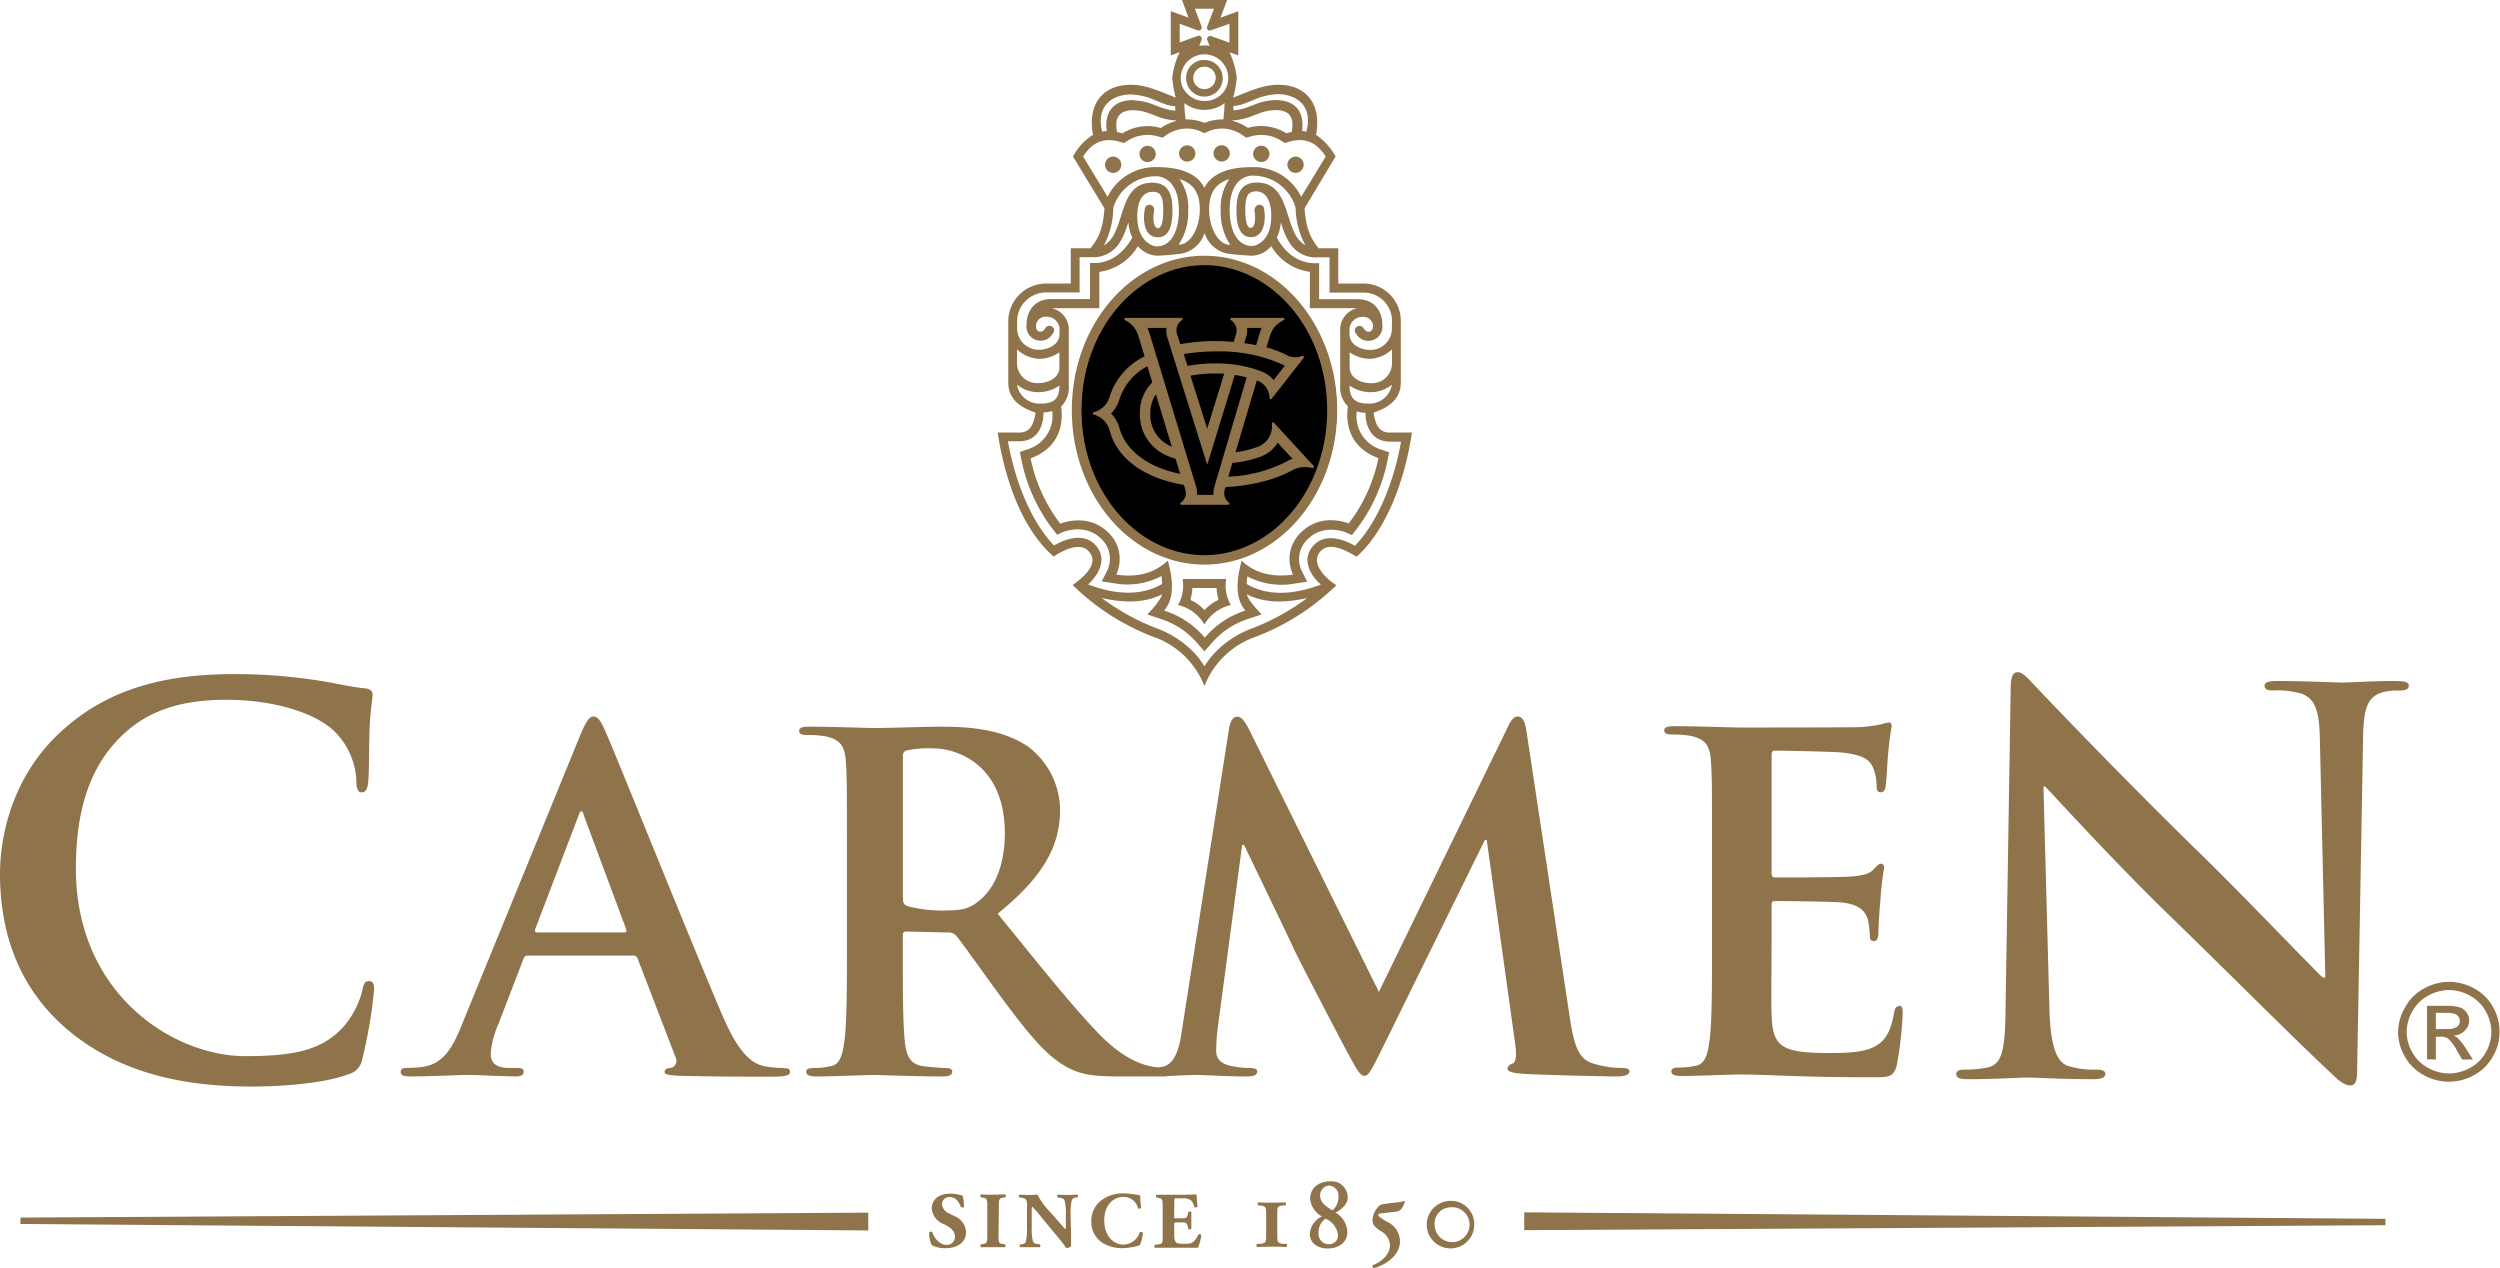 <svg id="Capa_1" data-name="Capa 1" xmlns="http://www.w3.org/2000/svg" viewBox="0 0 420.92 213.47"><title>carmen</title><path d="M182,69.06c0-14.07,9.77-25.23,21.54-25.23S225.05,55,225.05,69.06s-9.77,25.23-21.54,25.23S182,83.13,182,69.06"/><path d="M403.51,114.66c-4.44,0-7.88.26-8.87.26-1.9,0-6.25-.26-11-.26-1.36,0-2.36.09-2.36.79,0,.53.35.8,1.43.8a15,15,0,0,1,4.82.54c2.17.89,3,2.56,3.07,8l.91,39.8h-.44c-1.54-1.42-13.77-14.19-19.94-20.21-13.23-12.85-27-27.31-28.07-28.46-1.55-1.58-2.36-2.74-3.36-2.74s-1.17,1.23-1.17,3l-.84,52.49c-.06,7.7-.43,10.26-2.78,11a17.79,17.79,0,0,1-4.1.42c-.89,0-1.44.19-1.44.71,0,.81.83.9,2,.9,4.7,0,9-.28,9.79-.28,1.71,0,5.34.28,11.23.28,1.25,0,2.08-.19,2.08-.9,0-.52-.55-.71-1.56-.71a14.94,14.94,0,0,1-4.7-.61c-1.8-.62-3-2.93-3.16-9.85l-1-37.22h.28c1.64,1.69,11.67,12.77,21.56,22.33,9.42,9.14,21,20.77,26.71,26.06,1,1,2.1,1.95,3.08,1.95s1.19-.81,1.19-2.75l1-55.93c.08-5,.82-6.83,3.35-7.53a9.91,9.91,0,0,1,2.72-.27c1.09,0,1.63-.27,1.63-.8,0-.7-.9-.79-2.08-.79m-83.73,54.73c-.55,0-.7.31-.87,1.16-.56,3.21-1.51,4.83-3.57,5.79s-5.42.93-7.5.93c-8.11,0-9.39-1.2-9.54-6.56-.09-2.25,0-9.42,0-12.07V152.5c0-.48.08-.79.48-.79,1.9,0,9.78.08,11.29.24,3,.3,4.06,1.47,4.47,3a18,18,0,0,1,.31,2.79c0,.39.16.71.73.71s.71-.87.71-1.49.15-3.67.32-5.21a53.09,53.09,0,0,1,.64-5.69c0-.45-.25-.63-.57-.63s-.7.39-1.27,1c-.72.76-1.91,1-3.82,1.15s-11,.16-12.74.16c-.47,0-.55-.31-.55-.87v-19.7c0-.55.15-.79.55-.79,1.61,0,9.95.18,11.32.32,4,.47,4.76,1.4,5.31,2.81a8,8,0,0,1,.5,2.8c0,.71.15,1.08.7,1.08s.72-.46.8-.85c.17-.93.32-4.37.4-5.14a51,51,0,0,1,.63-5.06c0-.39-.06-.7-.48-.7a7.82,7.82,0,0,0-1.27.31,27.41,27.41,0,0,1-3.43.47c-1.5.07-17.34.07-19.88.07-2.23,0-7.25-.22-11.47-.22-1.18,0-1.75.15-1.75.7s.48.7,1.35.7a16.27,16.27,0,0,1,3.1.23c2.63.55,3.27,1.79,3.42,4.45.17,2.47.17,4.67.17,16.49v13.72c0,7.16,0,13.32-.4,16.6-.32,2.26-.73,4-2.31,4.27a12.87,12.87,0,0,1-2.86.31c-.95,0-1.28.25-1.28.63,0,.54.56.79,1.6.79,3.18,0,8.2-.25,10-.25,4.71,0,10,.47,22.07.47,3,0,3.73,0,4.28-2a61.41,61.41,0,0,0,1-8.66c0-.78,0-1.4-.64-1.4M164.43,152c-1.42,1-2.46,1.3-5.64,1.3a22.46,22.46,0,0,1-6.06-.75c-.55-.25-.71-.55-.71-1.42V127.4c0-.62.16-.94.71-1.07A17.57,17.57,0,0,1,157,126c4.7,0,12.18,3.19,12.18,14.26,0,6.36-2.31,10-4.71,11.68m108.64,27.87a16.26,16.26,0,0,1-4.93-.77c-2.38-.7-3.18-3-3.9-7.86L257,123.05c-.23-1.65-.72-2.41-1.42-2.41s-1.2.61-1.76,1.86L232.16,167l-21.73-43.92c-1-2-1.51-2.41-2.15-2.41s-1.12.69-1.35,2L199,173.45c-.38,2.62-1,5.67-3.25,6.16l-.73.11-.86-.11c-1.2-.24-4.44-.79-8.91-5.31-4.7-4.82-10.19-11.76-17.28-20.47,8-6.42,10.51-11.71,10.51-17.46a13.45,13.45,0,0,0-5.41-10.68c-4.3-2.89-9.64-3.34-14.64-3.34-2.48,0-8.53.22-11.23.22-1.67,0-6.68-.22-10.91-.22-1.18,0-1.74.15-1.74.7s.48.7,1.35.7a16.41,16.41,0,0,1,3.1.23c2.62.55,3.27,1.79,3.43,4.45.17,2.47.17,4.67.17,16.49v13.72c0,7.16,0,13.32-.42,16.6-.32,2.26-.71,4-2.3,4.27a13,13,0,0,1-2.87.31c-1,0-1.27.25-1.27.63,0,.54.55.79,1.59.79,3.19,0,8.2-.25,9.72-.25,1.18,0,7.08.25,11.7.25,1,0,1.58-.25,1.58-.79,0-.38-.32-.63-1-.63a36.29,36.29,0,0,1-3.89-.31c-2.38-.31-2.86-2-3.11-4.27C152,172,152,165.8,152,158.57v-1.09c0-.48.24-.64.64-.64l6.92.16a1.67,1.67,0,0,1,1.43.55c1,1.16,4.7,6.45,7.88,10.75,4.45,6,7.48,9.66,10.92,11.45,2.06,1.09,4.05,1.49,8.49,1.49h7.57a4.4,4.4,0,0,0,.8-.07c1.91-.08,3.81-.18,4.77-.18,1.43,0,5,.25,8.36.25,1.18,0,1.9-.15,1.9-.87,0-.4-.55-.55-1.19-.55a16.29,16.29,0,0,1-3.35-.37c-1.35-.33-2.37-1-2.37-2.49a32.76,32.76,0,0,1,.23-3.7l4.14-31h.32c2.79,5.84,7.56,15.65,8.28,17.29,1,2.18,7.23,14.09,9.15,17.69,1.28,2.34,2.06,3.9,2.79,3.9s1.1-.72,2.94-4.39L250,141.43h.32l4.78,34.26c.32,2.19.08,3.2-.4,3.36s-.88.46-.88.87.48.69,2.32.85c3.18.22,14.14.47,16.15.47,1.11,0,2.07-.25,2.07-.87,0-.45-.56-.55-1.28-.55M105.06,157H90.42c-.32,0-.39-.23-.32-.54l7.32-19.17c.09-.31.25-.69.48-.69s.32.38.4.69l7.16,19.25c.08.23,0,.46-.4.46M132,179.82a17.35,17.35,0,0,1-3.34-.31c-1.67-.39-4-1.48-7-8.48-5.09-11.84-17.83-43.63-19.74-47.92-.79-1.78-1.28-2.47-2-2.47s-1.26.85-2.21,3.11l-20,48.91c-1.59,3.9-3.11,6.54-6.76,7a24.3,24.3,0,0,1-2.48.15c-.63,0-1,.15-1,.63,0,.64.47.79,1.52.79,4.13,0,8.51-.25,9.39-.25,2.45,0,5.88.25,8.42.25.88,0,1.36-.15,1.36-.79,0-.48-.24-.63-1.19-.63H85.81c-2.48,0-3.19-1-3.19-2.4a15,15,0,0,1,1.2-4.76l4.29-11.13c.17-.48.32-.63.73-.63h17.73a.75.75,0,0,1,.8.54L113.74,178a1.26,1.26,0,0,1-.71,1.79c-.8.07-1.13.22-1.13.7s1,.54,2.39.64c6.37.15,12.18.15,15.06.15s3.66-.15,3.66-.79-.42-.63-1-.63M62.14,165.19c-.73,0-.9.36-1.18,1.77a15,15,0,0,1-3.08,5.86c-3.63,4.06-8.52,5-16.58,5-12.14,0-28.52-10.45-28.52-31.56,0-8.59,1.71-17,8.32-22.94,4-3.56,9.15-5.5,17-5.5,8.34,0,15.39,2.38,18.39,5.5A12.42,12.42,0,0,1,60,131.41c0,1.25.18,2,.92,2s1-.71,1.09-2c.17-1.78.09-6.67.26-9.59.19-3.09.46-4.15.46-4.87,0-.54-.37-1-1.36-1.06-2.71-.27-5.62-1.06-9-1.49a90.3,90.3,0,0,0-13.14-.9c-13.5,0-22.1,3.53-28.63,9.38C1.9,130.61,0,141.07,0,147.11c0,8.6,2.35,18.52,11.23,26.14,8.24,7,18.66,9.69,31.07,9.69,5.79,0,12.68-.64,16.3-2.06A3.17,3.17,0,0,0,61,178.31a81.68,81.68,0,0,0,2-11.79c0-.72-.18-1.33-.81-1.33" style="fill:#8f734a"/><path d="M162.65,207.45a3.06,3.06,0,0,0-1.92-2.68l-.91-.46a2,2,0,0,1-1.24-1.53,1.25,1.25,0,0,1,1.4-1.23c1,0,1.56,1,1.79,1.65.13.13.47.12.53,0a6.46,6.46,0,0,0-.24-1.91,4.24,4.24,0,0,1-.46-.1,5.37,5.37,0,0,0-1.56-.22c-2,0-3.16,1-3.16,2.55a3.1,3.1,0,0,0,2.06,2.6c.81.4,1.85,1,1.85,2.12a1.34,1.34,0,0,1-1.47,1.35c-1.16,0-2.07-1.23-2.34-2.1a.35.35,0,0,0-.52,0,4.29,4.29,0,0,0,.43,2.17,5,5,0,0,0,2.32.5c2.06,0,3.44-1.06,3.44-2.71" style="fill:#8f734a"/><path d="M168.18,203.1c0-1.26.08-1.35.7-1.45l.39-.07a.39.39,0,0,0,0-.48c-.74,0-1.42.05-2.06.05s-1.34,0-2.07-.05a.39.39,0,0,0,0,.48l.38.07c.62.1.71.19.71,1.45V208c0,1.25-.09,1.34-.71,1.45l-.38.07a.38.38,0,0,0,0,.47c.73,0,1.42,0,2.07,0s1.31,0,2,0c.11-.09.13-.4,0-.47l-.39-.07c-.62-.11-.7-.2-.7-1.45Z" style="fill:#8f734a"/><path d="M180.25,204.49a9.07,9.07,0,0,1,.21-2.44c.12-.28.38-.36.73-.44l.25,0a.44.44,0,0,0,0-.47c-.53,0-1,.05-1.53.05s-1.09,0-1.83-.05a.42.42,0,0,0,0,.47l.37.05c.37.07.67.15.79.43a9.07,9.07,0,0,1,.21,2.44v1.84a1.7,1.7,0,0,1-.06.6c-.31-.3-.69-.77-1.31-1.46l-1.14-1.32a11.53,11.53,0,0,1-2.25-3.05c-.29,0-.68.05-1.15.05s-1.23,0-1.88-.05c-.13.05-.15.36,0,.47l.38.05c.48.1.68.23.78.46a2.86,2.86,0,0,1,.09,1.13v3.39a9.77,9.77,0,0,1-.19,2.44c-.12.28-.38.36-.75.44l-.23,0a.42.42,0,0,0,0,.47c.52,0,1,0,1.53,0s1.09,0,1.82,0a.4.4,0,0,0,0-.47l-.38-.05c-.35-.07-.67-.15-.79-.43a9.07,9.07,0,0,1-.21-2.44V204a2,2,0,0,1,.08-.85,17.35,17.35,0,0,1,1.48,1.71l3.15,3.81c.64.77,1.09,1.45,1.09,1.45a1.11,1.11,0,0,0,.82-.3c0-.44,0-1.28,0-2.15Z" style="fill:#8f734a"/><path d="M189.16,200.93a6,6,0,0,0-3.77,1.19,4.36,4.36,0,0,0-1.65,3.53,4.19,4.19,0,0,0,1.72,3.5,6.33,6.33,0,0,0,3.67,1,10.28,10.28,0,0,0,2.77-.49,6,6,0,0,0,.52-2.1.39.39,0,0,0-.52-.09,2.94,2.94,0,0,1-2.78,2.07c-1.63,0-3.2-1.43-3.2-4.08s1.62-3.93,3.13-3.93a2.48,2.48,0,0,1,2.57,1.91c.09.12.46.07.51-.09a17.84,17.84,0,0,1-.16-2.08,16.58,16.58,0,0,0-2.81-.35" style="fill:#8f734a"/><path d="M197.72,202.28c0-.5,0-.52.45-.52h1.08a1.84,1.84,0,0,1,1.34.41,3.05,3.05,0,0,1,.52,1.06c.14.11.45.09.51-.06-.07-.89-.17-1.86-.18-2.07-.18,0-1,.05-1.83.05h-2.89c-.32,0-.66,0-1,0l-1,0a.36.36,0,0,0,0,.48l.34.06c.61.11.7.2.7,1.42v5c0,1.23-.09,1.32-.7,1.4l-.64.1a.38.38,0,0,0,0,.47c1,0,1.69,0,2.35,0h3.48c.56,0,1.08,0,1.44,0a7.73,7.73,0,0,0,.57-2.14.33.33,0,0,0-.5-.06c-.76,1.51-1.22,1.54-2.4,1.54-1,0-1.26-.11-1.43-.34a2.33,2.33,0,0,1-.22-1.27v-1.59c0-.4,0-.41.38-.41H199c.7,0,.85.11,1,.74l.07.34a.39.39,0,0,0,.51,0c0-.42,0-.9,0-1.41s0-1,0-1.41c-.07-.12-.41-.12-.51,0l-.07.33c-.15.64-.3.73-1,.73h-.94c-.37,0-.38,0-.38-.4Z" style="fill:#8f734a"/><path d="M213.18,208c0,1.14,0,1.32-1.11,1.43l-.44,0c-.13.09-.11.49.06.52.58,0,1.36-.05,2.43-.05.8,0,1.73,0,2.45.05.17,0,.19-.43.06-.52l-.58,0c-.93-.11-1-.29-1-1.43v-3.62c0-1.14,0-1.32,1-1.43l.39,0c.13-.08.12-.47-.05-.51-.43,0-1.23.05-2.27.05s-1.61,0-2.25-.05c-.17,0-.18.43-.06.51l.31,0c1,.12,1.06.3,1.06,1.44Z" style="fill:#8f734a"/><path d="M223.8,199.61a1.69,1.69,0,0,1,1.55,1.89,2.88,2.88,0,0,1-1,2.28c-.78-.43-2.08-1.23-2.08-2.46a1.62,1.62,0,0,1,1.57-1.71m-.64,5.59a3.43,3.43,0,0,1,2.08,2.74,1.46,1.46,0,0,1-1.51,1.54A1.72,1.72,0,0,1,222,207.6a2.81,2.81,0,0,1,1.14-2.4m.42,5c1.89,0,3.29-1.07,3.29-2.72a3.89,3.89,0,0,0-2-3.31c.86-.45,2.07-1.32,2.07-2.62a2.72,2.72,0,0,0-3-2.65c-1.93,0-3.34,1.18-3.34,2.92a3.83,3.83,0,0,0,2,3,3.47,3.47,0,0,0-2.05,2.86c0,1.67,1.34,2.53,3.1,2.53" style="fill:#8f734a"/><path d="M235.1,204c.91-.1,1.27-1.17,1.42-1.58a.21.21,0,0,0-.24-.21,1.54,1.54,0,0,1-.73.19l-1.92.23a7,7,0,0,0-1.24.24,3.61,3.61,0,0,0-1.31,2.66c0,.77.73,1.34,1.46,1.78a2.86,2.86,0,0,1,1.49,2.3c0,1.88-1.89,3.06-2.89,3.39a.32.32,0,0,0,.2.52c1.49-.39,4.37-1.92,4.37-4.5a3.65,3.65,0,0,0-2.16-3.31c-1.25-.73-1.47-.91-1.47-1.15s.13-.23.8-.31Z" style="fill:#8f734a"/><path d="M244.13,203.28a2.94,2.94,0,1,1-2.58,2.92,2.71,2.71,0,0,1,2.58-2.92m0-1.09a4,4,0,1,0,4.09,4,3.92,3.92,0,0,0-4.09-4" style="fill:#8f734a"/><path d="M401.63,205.21v1.08l-145,.83v-3Zm-398.18.87V205l142.74-.83v3Z" style="fill:#8f734a"/><path d="M176,55.22l0,.05c-.36.5-.47.56-.86.56s-.71-.2-.71-1.07a1.64,1.64,0,0,1,1.77-1.44,2.18,2.18,0,0,1,2.19,2.46v.49c0,1.62-1.71,2.62-3.51,2.62a3.63,3.63,0,0,1-3.63-3.81v-.92a4.87,4.87,0,0,1,4.82-4.92h5.7V43.3h2.06a5.16,5.16,0,0,0,4.47-2.14,10.08,10.08,0,0,0,1.11-2.11c.21-.53.39-1.08.57-1.62a7.79,7.79,0,0,0,.66,2.58c-1.37,2.41-3.5,4.27-6.34,4.27h-.78v6.07H176.9c-2.22,0-4.07,1.5-4.07,4.41a2.38,2.38,0,0,0,2.29,2.6,2.36,2.36,0,0,0,2.13-1.2l.08-.1a.77.77,0,0,0-.64-1.21.79.79,0,0,0-.67.37M203.91,6.07a.52.52,0,0,0-.65.65l.4,1a6.25,6.25,0,0,0-.87-.07,6.13,6.13,0,0,0-.87.07l.38-1a.51.51,0,0,0-.68-.66l-3,1.09V4l3,1.1a.52.52,0,0,0,.69-.63l-1.13-3h3.22l-1.15,3c-.16.44.18.79.65.63L207,4V7.18Zm-3,7A1.89,1.89,0,1,1,202.79,15a1.87,1.87,0,0,1-1.89-1.85m-1.47,2.1a3.79,3.79,0,0,1-.63-2.1,4,4,0,0,1,8,0,3.91,3.91,0,0,1-.63,2.12A4,4,0,0,1,202.79,17a4,4,0,0,1-3.36-1.8m.28-2.1a3.08,3.08,0,1,0,3.08-3,3,3,0,0,0-3.08,3M221.5,97.51c.29.34.59.64.88.92-4.51,1.71-8.91,2-12.47-.1,0-.28.06-1,.1-1.29a12.38,12.38,0,0,0,8.08,1.2l2-.3-.08-.16s-.91-1.76-1-2a5.62,5.62,0,0,1-.27-1.3,4.52,4.52,0,0,1,1.43-3.68c2.69-2.73,6.41-1.17,6.45-1.16l1,.45.69-.88a28.43,28.43,0,0,0,5.34-11.86l.24-1.19-1.16-.41a5.88,5.88,0,0,1-4.29-6.48,6.55,6.55,0,0,0,1.46.24c0,2.23,1,4.85,4.15,4.85h1.84c-1.26,7.15-4.12,13.79-7.76,17.53a11.87,11.87,0,0,0-1.59-.76c-1.31-.51-3.71-1.1-5.36.68-2,2.16-.68,4.51.33,5.73m-14-77.19v-.08a10.58,10.58,0,0,0,3.67-.88c.56-.21,1.11-.42,1.71-.59a7.33,7.33,0,0,1,1.86-.26c2.61,0,3.13,1.5,2.75,3.56l0,.12a8.16,8.16,0,0,0-.92.22,8,8,0,0,0-6.46-.91,8.39,8.39,0,0,0-2.6-1.18M220,22.16a6.39,6.39,0,0,0-.78-.1c.42-2.87-.81-5.21-4.47-5.21a9.94,9.94,0,0,0-3.74.85c-.56.2-1.11.42-1.68.58a7.39,7.39,0,0,1-1.66.3l0-.74a5.9,5.9,0,0,0,1.58-.31c.56-.19,1.14-.43,1.76-.68a11,11,0,0,1,4.14-1c2.68,0,6,1.58,4.82,6.26M203.58,35.28c0-2.49.82-4.31,3.4-5.13a8.52,8.52,0,0,0-1.45,5.28,9.91,9.91,0,0,0,1.59,5.77l-.31,0c-1.89-.26-3.23-3.1-3.23-5.89m30.77,18.88v.92a3.62,3.62,0,0,1-3.62,3.81c-1.8,0-3.51-1-3.51-2.62v-.49a2.18,2.18,0,0,1,2.18-2.46,1.65,1.65,0,0,1,1.78,1.44c0,.87-.47,1.07-.72,1.07s-.49-.06-.86-.56l-.07-.11a.8.8,0,0,0-.64-.31.77.77,0,0,0-.78.77.74.74,0,0,0,.17.48l.05.06a2.37,2.37,0,0,0,4.42-1.4c0-2.91-1.85-4.41-4.07-4.41H222.1l0-6.07h-.78c-2.83,0-5-1.86-6.33-4.27a8.31,8.31,0,0,0,.66-2.58c.17.54.36,1.09.57,1.62a9.63,9.63,0,0,0,1.11,2.11,5.15,5.15,0,0,0,4.47,2.14h2.05v5.94h5.83a4.76,4.76,0,0,1,4.69,4.92m0,4.67V61a3.37,3.37,0,0,1-3.62,3.51c-1.8,0-3.51-1-3.51-2.62V59.32a6.11,6.11,0,0,0,3.51,1.1,6,6,0,0,0,3.62-1.59m-7.13,6.1a6.13,6.13,0,0,0,3.51,1.1,5.63,5.63,0,0,0,3.6-1.27,3.83,3.83,0,0,1-4,3.19c-2.11,0-3.12-.78-3.13-3m-48.85,0c0,2.24-1,3-3.14,3a3.82,3.82,0,0,1-4-3.19,5.61,5.61,0,0,0,3.6,1.27,6.13,6.13,0,0,0,3.51-1.1m-3.51-.43A3.38,3.38,0,0,1,171.23,61V58.83a6,6,0,0,0,3.63,1.59,6.13,6.13,0,0,0,3.51-1.1v2.56c0,1.63-1.71,2.62-3.51,2.62m25.2-29.07a8.45,8.45,0,0,0-1.46-5.28c2.58.82,3.41,2.64,3.41,5.13,0,2.79-1.35,5.63-3.24,5.89l-.3,0a10,10,0,0,0,1.59-5.77m-1.57,0c0,3.27-1.15,6.08-3.78,6.08-.7,0-3.23-.91-3.23-5,0-3.93,1.9-4.17,2.57-4.19,1.34,0,1.8.72,1.8,3.11a11,11,0,0,1-.12,1.78c-.13.74-.38,1.24-.75,1.24s-.68-.48-.75-1.18a5.69,5.69,0,0,1,.09-1.71l0-.13c0-.05,0-.1,0-.16a.78.78,0,0,0-.79-.76.79.79,0,0,0-.77.6l0,.11c-.33,1.49-.31,4.76,2.2,4.76,2.34,0,2.44-3.15,2.44-4.55,0-2.4-.51-4.57-3.3-4.64H194c-3.16,0-4.21,2.34-5,4.81-.21.62-.39,1.25-.6,1.86a13.56,13.56,0,0,1-.69,1.73,4.59,4.59,0,0,1-1.86,2.17A13.85,13.85,0,0,0,187.44,35a7.47,7.47,0,0,1,7.37-5.32c.34,0,3.68.21,3.68,5.75m-7.66-18.58c-3.66,0-4.9,2.34-4.48,5.21a6.93,6.93,0,0,0-.78.1c-1.16-4.68,2.14-6.26,4.83-6.26a11,11,0,0,1,4.14,1c.61.25,1.2.49,1.76.68a5.9,5.9,0,0,0,1.57.31l0,.74a7.39,7.39,0,0,1-1.66-.3c-.57-.16-1.12-.38-1.67-.58a10,10,0,0,0-3.74-.85m3.57,2.51a10.47,10.47,0,0,0,3.66.88v.08a8.49,8.49,0,0,0-2.6,1.18,7.94,7.94,0,0,0-6.45.91,8.16,8.16,0,0,0-.92-.22l0-.12c-.38-2.06.14-3.56,2.75-3.56a7.33,7.33,0,0,1,1.86.26c.59.17,1.15.38,1.71.59M200.75,99h4.08a8.26,8.26,0,0,0,.33,2,7.51,7.51,0,0,0-2.37,1.73,7.29,7.29,0,0,0-2.37-1.73,7.83,7.83,0,0,0,.33-2m2-54.36c11.18,0,20.7,10.66,20.7,24.41S214,93.47,202.79,93.47s-20.7-10.66-20.7-24.41,9.53-24.41,20.7-24.41m25.72,7.24a3.7,3.7,0,0,0-2.86,3.89v9.11a4.49,4.49,0,0,0,1.29,3.52c-.56,4.23,1.27,7.3,5.14,8.72a26.92,26.92,0,0,1-5,11,8.71,8.71,0,0,0-2.7-.54A7,7,0,0,0,219,89.7a6.1,6.1,0,0,0-1.87,4.87,6.88,6.88,0,0,0,.56,2.18q-5.28.73-8.51-2.23l-.16-.14,0,.2c-1.05,3.74-.84,6.49.67,8.22a14.82,14.82,0,0,0-6.84,4.56A14.79,14.79,0,0,0,196,102.8c1.51-1.73,1.71-4.48.67-8.22l-.06-.2-.15.14q-3.24,3-8.51,2.23a6.68,6.68,0,0,0,.55-2.18,6.09,6.09,0,0,0-1.86-4.87,7,7,0,0,0-5.42-2.07,8.63,8.63,0,0,0-2.7.54,26.79,26.79,0,0,1-5-11c3.86-1.42,5.7-4.49,5.14-8.72a4.49,4.49,0,0,0,1.29-3.52V55.78a3.71,3.71,0,0,0-2.86-3.89h8l0-6.12a8.87,8.87,0,0,0,6.49-4.32,4.51,4.51,0,0,0,3.16,1.6,39.67,39.67,0,0,0,4.27-.36,5.1,5.1,0,0,0,3.8-3.46,5.11,5.11,0,0,0,3.8,3.46,39.88,39.88,0,0,0,4.27.36,4.51,4.51,0,0,0,3.16-1.6,8.9,8.9,0,0,0,6.5,4.32v6.12ZM202.79,97.48h-3.66v.14a6.47,6.47,0,0,1-.74,4.14l-.1.13.17,0a7,7,0,0,1,4.21,3.07l.11.19.11-.19a7.06,7.06,0,0,1,4.21-3.07l.17,0-.09-.13a6.54,6.54,0,0,1-.75-4.14v-.14ZM180.46,69.06c0,14.37,10,26,22.33,26s22.34-11.64,22.34-26-10-26-22.34-26-22.33,11.64-22.33,26m22.46-46.7a8.1,8.1,0,0,1,1.22-.5,6,6,0,0,1,5.13.94l.56.38.66-.18a6.28,6.28,0,0,1,5.29.74l.56.34.62-.19c2.59-.77,4.6-.1,6.25,2.46l-4.13,6.79a8.91,8.91,0,0,0-8.3-5c-4.32,0-6.83,1.26-8,3.47-1.16-2.21-3.67-3.47-8-3.47a8.9,8.9,0,0,0-8.29,5l-4.13-6.79c1.65-2.56,3.66-3.23,6.24-2.46l.63.19.55-.34a6.28,6.28,0,0,1,5.29-.74l.66.18.56-.38a6,6,0,0,1,5.14-.94,7.65,7.65,0,0,1,1.21.5l.13.06Zm15.24,6.75a1.37,1.37,0,1,0-1.4-1.37,1.39,1.39,0,0,0,1.4,1.37m-5.77-1.83a1.37,1.37,0,1,0-1.4-1.36,1.38,1.38,0,0,0,1.4,1.36m-6.67-.08a1.37,1.37,0,1,0-1.4-1.37,1.39,1.39,0,0,0,1.4,1.37m-5.85-2.73a1.37,1.37,0,1,0,1.39,1.36,1.38,1.38,0,0,0-1.39-1.36m-6.68.08a1.37,1.37,0,1,0,1.4,1.37,1.39,1.39,0,0,0-1.4-1.37m-5.77,1.82a1.37,1.37,0,1,0,0,2.74,1.37,1.37,0,1,0,0-2.74m15.37-5.68a8,8,0,0,0-3.17-.58,21.75,21.75,0,0,1-.21-2.74,5.54,5.54,0,0,0,3.38,1.13,5.6,5.6,0,0,0,3.39-1.14,26.45,26.45,0,0,1-.21,2.75,8.07,8.07,0,0,0-3.18.58m17.29,80a38.57,38.57,0,0,1-9.19,5.08,16.54,16.54,0,0,0-6.89,4.72c-.45.57-.85,1.13-1.21,1.68-.36-.55-.75-1.11-1.2-1.68a16.65,16.65,0,0,0-6.9-4.72,38.77,38.77,0,0,1-9.19-5.08c3.56.79,7.07.93,10.15-.62-.14,1-2.48,3.38-2.48,3.38l2.09.7a13.62,13.62,0,0,1,6.13,3.92l1.4,1.59,1.41-1.59a13.53,13.53,0,0,1,6.12-3.92l2.1-.7s-2.35-2.39-2.48-3.38c3.08,1.55,6.59,1.41,10.14.62m-24.4-2.39c-3.57,2.12-8,1.81-12.47.1a11,11,0,0,0,.87-.92c1-1.22,2.33-3.57.34-5.73-1.65-1.78-4.06-1.19-5.36-.68a12.67,12.67,0,0,0-1.6.76c-3.63-3.74-6.5-10.38-7.75-17.53h1.83c3.19,0,4.17-2.62,4.15-4.85a6.64,6.64,0,0,0,1.47-.24,5.89,5.89,0,0,1-4.29,6.48l-1.17.41.25,1.19a28.43,28.43,0,0,0,5.34,11.86l.69.88,1-.45s3.75-1.57,6.45,1.16a4.56,4.56,0,0,1,1.43,3.68,5.56,5.56,0,0,1-.28,1.3c-.09.27-1,2-1,2l-.09.17,2,.3a12.36,12.36,0,0,0,8.07-1.2c.05.3.09,1,.11,1.29m15.54-63.11a.71.71,0,0,0,0,.21l0,.08a6,6,0,0,1,.09,1.71c-.08.7-.3,1.18-.75,1.18s-.62-.5-.76-1.24a11,11,0,0,1-.12-1.78c0-2.39.47-3.08,1.81-3.11.65,0,2.56.25,2.56,4.19,0,4.14-2.53,5-3.22,5-2.64,0-3.78-2.81-3.78-6.08,0-5.54,3.33-5.75,3.68-5.75A7.45,7.45,0,0,1,218.14,35a13.85,13.85,0,0,0,1.65,6.31,4.66,4.66,0,0,1-1.87-2.17,13.54,13.54,0,0,1-.68-1.73c-.21-.61-.39-1.24-.6-1.86-.82-2.47-1.87-4.81-5-4.81h-.15c-2.8.07-3.31,2.24-3.31,4.64,0,1.4.1,4.55,2.45,4.55s2.53-3.27,2.19-4.76l0-.12a.79.79,0,0,0-1.55.17M177.38,93.73c1.44-1,4.4-2.56,5.89-.94,2,2.12-1,4.47-2.5,5.59l-.17.13.1.09a39.59,39.59,0,0,0,13.44,8.6,14.2,14.2,0,0,1,8.65,8.32,14.2,14.2,0,0,1,8.66-8.32A39.54,39.54,0,0,0,225,98.53c-1.61-1-4.56-3.66-2.64-5.74,1.58-1.71,4.53.07,6.06.94,5.48-4.88,8.36-14.21,9.3-20.9H234c-2.08,0-2.47-1.8-2.75-3.35,2.45-.83,4.6-2.19,4.6-5.1V54.16a6.28,6.28,0,0,0-6.23-6.42h-4.3V41.8h-3.31c-1.78-2.19-2.13-4-2.37-6.72l5.23-8.74a10.85,10.85,0,0,0-3.29-3.64c.92-4.79-1.3-8.43-6.43-8.43-2.57,0-5.17,1.25-7.52,2.17a18.08,18.08,0,0,0,.6-3.34A13.23,13.23,0,0,0,207,8.8l1.49.54V1.88l-3,1.1,1.12-3H199l1.12,3-3-1.1V9.34l1.49-.54a13.23,13.23,0,0,0-1.24,4.3,19,19,0,0,0,.59,3.34c-2.35-.92-4.94-2.17-7.5-2.17-5.13,0-7.35,3.64-6.43,8.43a9.5,9.5,0,0,0-3.37,3.66l5.3,8.72c-.23,2.72-.58,4.53-2.36,6.72h-3.32v5.94h-4.17a6.38,6.38,0,0,0-6.35,6.42V64.38c0,2.91,2.14,4.27,4.6,5.1-.29,1.55-.67,3.35-2.76,3.35h-3.62c1,6.83,3.76,16.06,9.46,20.9" style="fill:#8f734a"/><path d="M207.9,63.13a19.74,19.74,0,0,1,2,.41L204.45,82a4.5,4.5,0,0,0-.15,1.32h-2.75a3.94,3.94,0,0,0-.16-1.39l-7.91-26a4.11,4.11,0,0,0-.3-.72h3.22a3.84,3.84,0,0,0,.14,1.61l6.72,21.43Zm-7.46.13a22,22,0,0,1,4.09-.37c.56,0,1.09,0,1.59,0l-2.87,9.29Zm-1.14-3.64a31.28,31.28,0,0,1,5.45-.45,25.65,25.65,0,0,1,11,2.13q.28.15.57.27L214.44,64a4.87,4.87,0,0,0-2-1.45,21.3,21.3,0,0,0-7.88-1.36,23.48,23.48,0,0,0-4.61.43Zm-2,15.58a5.74,5.74,0,0,1-3.62-5.58,5.55,5.55,0,0,1,.94-3.22Zm1.4,4.59c-5.61-1.16-9.33-4.07-10.3-8a5.61,5.61,0,0,0-1.33-2.17,6,6,0,0,0,1.47-2.58,9.61,9.61,0,0,1,4.64-5.37l.83,2.72a7.06,7.06,0,0,0-2.09,5.2,7.48,7.48,0,0,0,4.71,7.18,9.79,9.79,0,0,0,1.31.49Zm8.79-1.85a19,19,0,0,0,4.78-1.06,5.46,5.46,0,0,0,2.84-2.35l2.51,2.72a5.38,5.38,0,0,0-1.09.5,23.41,23.41,0,0,1-9.72,2.51Zm4-19.82c-.62-.13-1.29-.25-2-.34l.37-1.18a3.27,3.27,0,0,0,.09-1.39h2.49a5.39,5.39,0,0,0-.31.8Zm.15,17.15a16.45,16.45,0,0,1-3.62.87l3.58-12.06.09,0a3.2,3.2,0,0,1,2.06,2.93.21.21,0,0,0,.21.2.19.19,0,0,0,.16-.09l5.4-6.89a.36.36,0,0,0,0-.11.2.2,0,0,0-.2-.2h-.07a3.12,3.12,0,0,1-2.71-.18,16.35,16.35,0,0,0-3.31-1.25l.61-2a4.15,4.15,0,0,1,2.3-2.58.21.21,0,0,0,.12-.19.2.2,0,0,0-.21-.2h-8.7a.21.21,0,0,0-.21.2.19.19,0,0,0,.08.16,2.1,2.1,0,0,1,.94,2.23l-.45,1.46c-1-.09-2-.14-3-.14a32.53,32.53,0,0,0-6,.52l-.56-1.78a2.07,2.07,0,0,1,.88-2.28.22.22,0,0,0,.09-.17.2.2,0,0,0-.21-.2H189.5a.2.2,0,0,0-.2.2.21.21,0,0,0,.12.19,4.21,4.21,0,0,1,2.22,2.57L192.71,60a11.38,11.38,0,0,0-5.82,6.58,3.78,3.78,0,0,1-2.75,2.82.2.2,0,0,0,0,.39,3.88,3.88,0,0,1,2.64,2.5c1.24,5,6,8.26,12.55,9.35l.27.9a1.93,1.93,0,0,1-.81,2.1.18.18,0,0,0-.08.15.21.21,0,0,0,.21.2h7.88a.2.2,0,0,0,.21-.2.19.19,0,0,0-.09-.16,2,2,0,0,1-.7-2.23l.12-.39c6.43-.32,10.33-2.29,11.18-2.81a4.64,4.64,0,0,1,3.47-.39h0a.21.21,0,0,0,.22-.2.28.28,0,0,0,0-.13l-6.73-7.32a.2.2,0,0,0-.14-.05.21.21,0,0,0-.21.21,3.66,3.66,0,0,1-2.42,3.93" style="fill:#8f734a"/><path d="M410.12,173.26h1.79a2.86,2.86,0,0,0,1.76-.38,1.18,1.18,0,0,0,.48-1,1.26,1.26,0,0,0-.23-.72,1.3,1.3,0,0,0-.63-.46,4.73,4.73,0,0,0-1.49-.17h-1.68Zm-1.48,5.09v-9h3.15a7.4,7.4,0,0,1,2.35.26,2.21,2.21,0,0,1,1.15.87,2.24,2.24,0,0,1,.43,1.32,2.34,2.34,0,0,1-.72,1.72,2.74,2.74,0,0,1-1.9.82,2.76,2.76,0,0,1,.77.49,11.59,11.59,0,0,1,1.37,1.79l1.12,1.77h-1.82l-.82-1.42a7.54,7.54,0,0,0-1.54-2.11,2,2,0,0,0-1.19-.31h-.87v3.84Zm3.75-11.66a7.37,7.37,0,0,0-3.52.92,6.67,6.67,0,0,0-2.66,2.58,7.07,7.07,0,0,0-1,3.52,6.83,6.83,0,0,0,.95,3.48,6.54,6.54,0,0,0,2.64,2.6,7.25,7.25,0,0,0,3.55.94,7.33,7.33,0,0,0,3.54-.94,6.52,6.52,0,0,0,2.63-2.6,6.93,6.93,0,0,0,.95-3.48,7.08,7.08,0,0,0-1-3.52,6.61,6.61,0,0,0-2.66-2.58,7.34,7.34,0,0,0-3.49-.92m0-1.38a8.75,8.75,0,0,1,4.19,1.08,7.79,7.79,0,0,1,3.2,3.11,8.43,8.43,0,0,1,1.14,4.21,8.22,8.22,0,0,1-1.14,4.18,7.71,7.71,0,0,1-3.14,3.11,8.64,8.64,0,0,1-8.51,0,7.76,7.76,0,0,1-3.16-3.11,8.32,8.32,0,0,1-1.14-4.18A8.44,8.44,0,0,1,405,169.5a7.79,7.79,0,0,1,3.2-3.11,8.82,8.82,0,0,1,4.21-1.08" style="fill:#8f734a"/></svg>